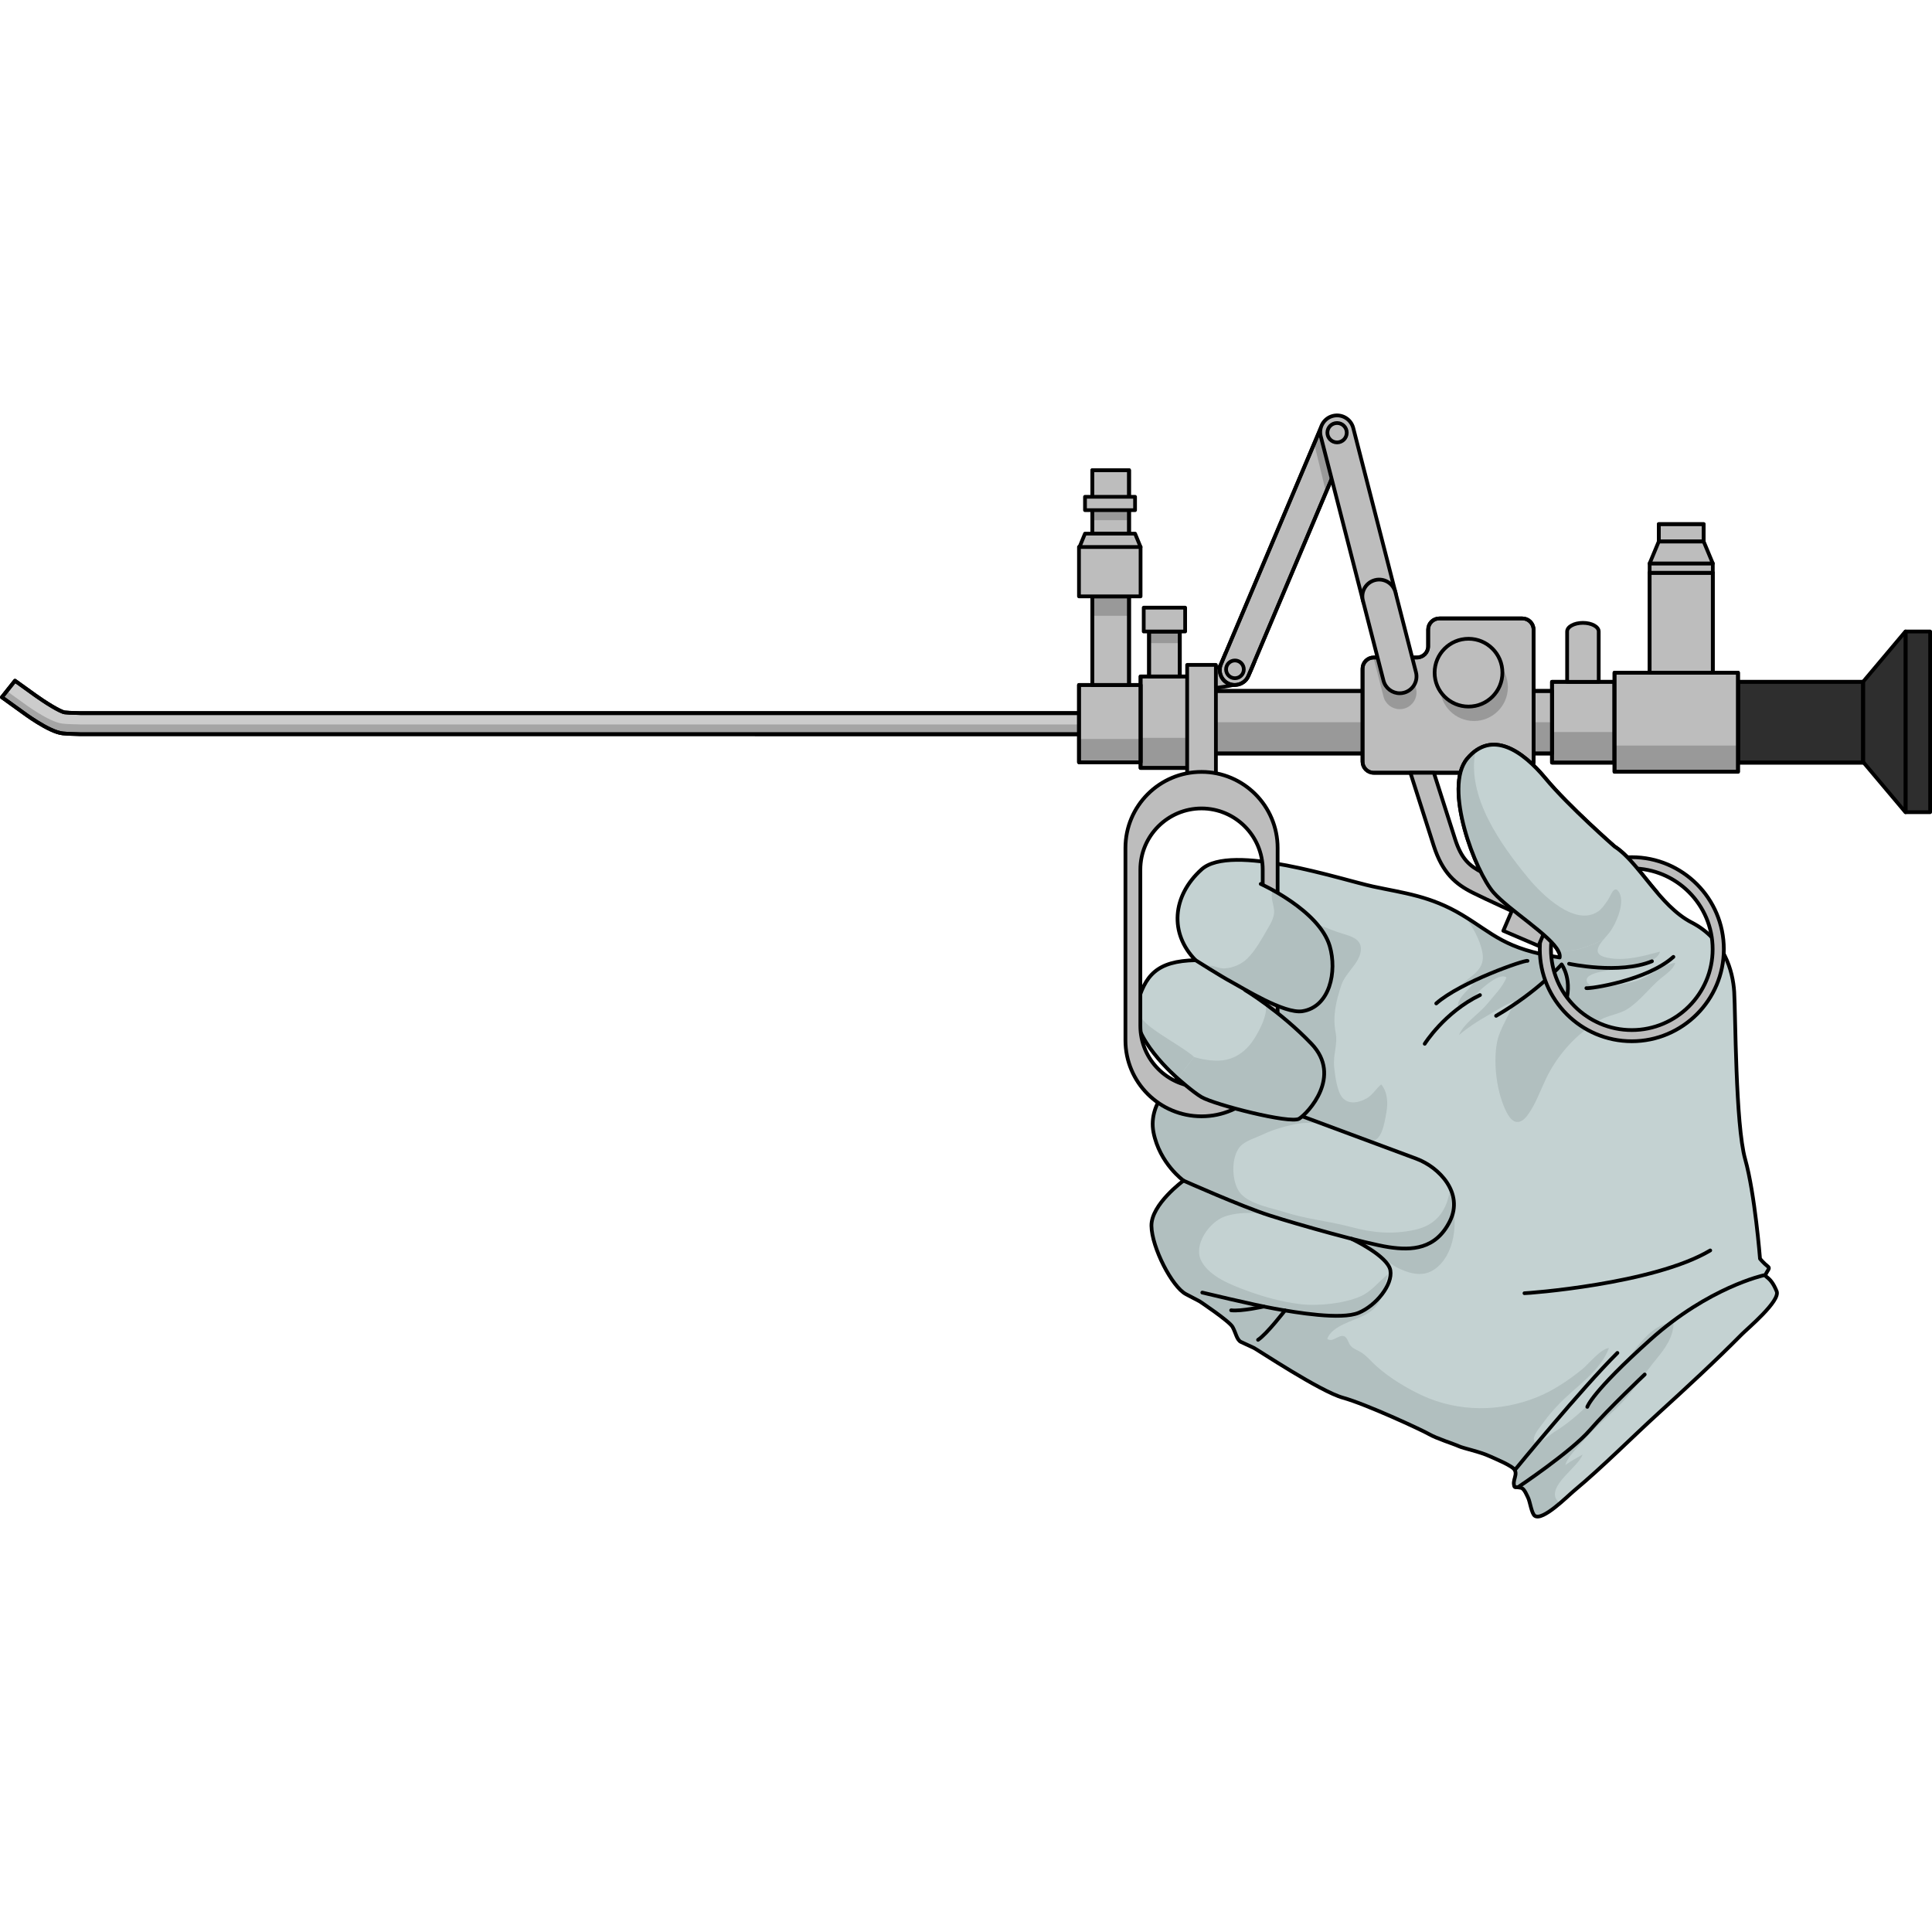 <?xml version="1.0" encoding="utf-8"?>
<!-- Created by: Science Figures, www.sciencefigures.org, Generator: Science Figures Editor -->
<!DOCTYPE svg PUBLIC "-//W3C//DTD SVG 1.1//EN" "http://www.w3.org/Graphics/SVG/1.1/DTD/svg11.dtd">
<svg version="1.1" id="Layer_1" xmlns="http://www.w3.org/2000/svg" xmlns:xlink="http://www.w3.org/1999/xlink" 
	 width="800px" height="800px" viewBox="0 0 518.206 296.361" enable-background="new 0 0 518.206 296.361"
	 xml:space="preserve">
<g>
	<g>
		<path fill="#CCCCCC" stroke="#000000" stroke-linecap="round" stroke-linejoin="round" stroke-miterlimit="10" d="M21.529,80.35
			c-2.845-0.06-3.479-0.124-4.139-0.19c-1.209-0.14-5.322-2.702-7.963-4.612c-2.004-1.447-5.371-3.859-5.403-3.886L0.5,76.092
			c0.129,0.102,3.504,2.517,5.612,4.043c0.071,0.053,6.999,5.276,10.703,5.655c0.781,0.077,1.503,0.151,4.715,0.219v0.002
			l271.452,0.005v-5.662L21.529,80.35z"/>
		<path opacity="0.2" fill="#0C0C0C" d="M21.53,83.391c-3.212-0.067-3.934-0.142-4.715-0.219
			c-3.704-0.379-10.632-5.603-10.703-5.655c-1.302-0.942-3.084-2.222-4.289-3.088L0.5,76.092c0.129,0.102,3.504,2.517,5.612,4.043
			c0.071,0.053,6.999,5.276,10.703,5.655c0.781,0.077,1.503,0.151,4.715,0.219v0.002l271.452,0.005v-2.618L21.53,83.393V83.391z"/>
		<path fill="none" stroke="#000000" stroke-linecap="round" stroke-linejoin="round" stroke-miterlimit="10" d="M21.529,80.35
			c-2.845-0.06-3.479-0.124-4.139-0.19c-1.209-0.14-5.322-2.702-7.963-4.612c-2.004-1.447-5.371-3.859-5.403-3.886L0.5,76.092
			c0.129,0.102,3.504,2.517,5.612,4.043c0.071,0.053,6.999,5.276,10.703,5.655c0.781,0.077,1.503,0.151,4.715,0.219v0.002
			l271.452,0.005v-5.662L21.529,80.35z"/>
		<g>
			
				<rect x="511.162" y="58.46" fill="#2E2E2E" stroke="#000000" stroke-linecap="round" stroke-linejoin="round" stroke-miterlimit="10" width="6.544" height="48.465"/>
			<polygon fill="#2E2E2E" stroke="#000000" stroke-linecap="round" stroke-linejoin="round" stroke-miterlimit="10" points="
				499.715,71.956 511.079,58.458 511.079,106.927 499.715,93.431 			"/>
			
				<rect x="466.175" y="71.956" fill="#2E2E2E" stroke="#000000" stroke-linecap="round" stroke-linejoin="round" stroke-miterlimit="10" width="33.54" height="21.676"/>
			
				<rect x="466.175" y="71.956" fill="none" stroke="#000000" stroke-linecap="round" stroke-linejoin="round" stroke-miterlimit="10" width="33.54" height="21.676"/>
			
				<rect x="416.279" y="71.955" fill="#BDBDBD" stroke="#000000" stroke-linecap="round" stroke-linejoin="round" stroke-miterlimit="10" width="16.77" height="21.675"/>
			<rect x="416.279" y="85.424" opacity="0.2" fill="#0C0C0C" width="16.77" height="8.206"/>
			
				<rect x="416.279" y="71.955" fill="none" stroke="#000000" stroke-linecap="round" stroke-linejoin="round" stroke-miterlimit="10" width="16.77" height="21.675"/>
			
				<rect x="305.928" y="70.521" fill="#BDBDBD" stroke="#000000" stroke-linecap="round" stroke-linejoin="round" stroke-miterlimit="10" width="12.699" height="24.541"/>
			<rect x="305.928" y="86.985" opacity="0.2" fill="#0C0C0C" width="12.699" height="8.077"/>
			
				<rect x="305.928" y="70.521" fill="none" stroke="#000000" stroke-linecap="round" stroke-linejoin="round" stroke-miterlimit="10" width="12.699" height="24.541"/>
			
				<rect x="323.271" y="74.409" fill="#BDBDBD" stroke="#000000" stroke-linecap="round" stroke-linejoin="round" stroke-miterlimit="10" width="93.008" height="16.767"/>
			<rect x="323.271" y="82.793" opacity="0.2" fill="#0C0C0C" width="93.008" height="8.383"/>
			
				<rect x="323.271" y="74.409" fill="none" stroke="#000000" stroke-linecap="round" stroke-linejoin="round" stroke-miterlimit="10" width="93.008" height="16.767"/>
			<g>
				<path fill="#BDBDBD" stroke="#000000" stroke-linecap="round" stroke-linejoin="round" stroke-miterlimit="10" d="
					M386.061,54.955c-1.65,0-3,1.35-3,3v4.477c0,1.65-1.35,3-3,3h-11.597c-1.65,0-3,1.35-3,3v24.92c0,1.65,1.35,3,3,3h39.872
					c1.65,0,3-1.35,3-3V71.788c0-1.65,0-3.755,0-4.678c0-0.924,0-3.028,0-4.679v-4.477c0-1.65-1.35-3-3-3H386.061z"/>
				<g>
					<path opacity="0.2" fill="#0C0C0C" d="M368.394,65.438l2.689,10.473c0.521,2.033,2.35,3.383,4.355,3.383
						c0.37,0,0.747-0.047,1.122-0.143c2.407-0.619,3.857-3.07,3.239-5.479l-2.117-8.242h-9.219
						C368.439,65.43,368.417,65.437,368.394,65.438z"/>
				</g>
				<path fill="none" stroke="#000000" stroke-linecap="round" stroke-linejoin="round" stroke-miterlimit="10" d="M386.061,54.955
					c-1.65,0-3,1.35-3,3v4.477c0,1.65-1.35,3-3,3h-11.597c-1.65,0-3,1.35-3,3v24.92c0,1.65,1.35,3,3,3h39.872c1.65,0,3-1.35,3-3
					V71.788c0-1.65,0-3.755,0-4.678c0-0.924,0-3.028,0-4.679v-4.477c0-1.65-1.35-3-3-3H386.061z"/>
			</g>
			
				<rect x="433.048" y="69.501" fill="#BDBDBD" stroke="#000000" stroke-linecap="round" stroke-linejoin="round" stroke-miterlimit="10" width="33.127" height="26.584"/>
			<rect x="433.048" y="89.049" opacity="0.2" fill="#0C0C0C" width="33.127" height="7.036"/>
			
				<rect x="433.048" y="69.501" fill="none" stroke="#000000" stroke-linecap="round" stroke-linejoin="round" stroke-miterlimit="10" width="33.127" height="26.584"/>
			<path opacity="0.2" fill="#0C0C0C" d="M386.265,73.371c-0.001,5.023,4.07,9.093,9.092,9.093c5.021,0,9.091-4.069,9.091-9.093
				c0-5.019-4.07-9.09-9.091-9.09C390.336,64.28,386.265,68.353,386.265,73.371z"/>
			<path fill="#BDBDBD" stroke="#000000" stroke-linecap="round" stroke-linejoin="round" stroke-miterlimit="10" d="M384.798,69.5
				c-0.001,5.023,4.07,9.093,9.092,9.093c5.021,0,9.091-4.069,9.091-9.093c0-5.019-4.07-9.09-9.091-9.09
				C388.869,60.41,384.798,64.483,384.798,69.5z"/>
			
				<rect x="442.469" y="42.701" fill="#BDBDBD" stroke="#000000" stroke-linecap="round" stroke-linejoin="round" stroke-miterlimit="10" width="16.942" height="26.801"/>
			
				<rect x="442.469" y="42.701" fill="none" stroke="#000000" stroke-linecap="round" stroke-linejoin="round" stroke-miterlimit="10" width="16.942" height="26.801"/>
			
				<rect x="442.469" y="40.2" fill="#BDBDBD" stroke="#000000" stroke-linecap="round" stroke-linejoin="round" stroke-miterlimit="10" width="16.945" height="2.507"/>
			<polygon fill="#BDBDBD" stroke="#000000" stroke-linecap="round" stroke-linejoin="round" stroke-miterlimit="10" points="
				459.415,40.2 442.471,40.2 444.922,34.307 456.958,34.307 			"/>
			
				<rect x="444.922" y="29.653" fill="#BDBDBD" stroke="#000000" stroke-linecap="round" stroke-linejoin="round" stroke-miterlimit="10" width="12.038" height="4.652"/>
			
				<rect x="444.922" y="29.653" fill="none" stroke="#000000" stroke-linecap="round" stroke-linejoin="round" stroke-miterlimit="10" width="12.038" height="4.652"/>
			
				<rect x="308.202" y="58.457" fill="#BDBDBD" stroke="#000000" stroke-linecap="round" stroke-linejoin="round" stroke-miterlimit="10" width="8.251" height="12.064"/>
			<rect x="308.202" y="58.456" opacity="0.2" fill="#0C0C0C" width="8.251" height="3.121"/>
			
				<rect x="308.202" y="58.457" fill="none" stroke="#000000" stroke-linecap="round" stroke-linejoin="round" stroke-miterlimit="10" width="8.251" height="12.064"/>
			
				<rect x="306.772" y="52.062" fill="#BDBDBD" stroke="#000000" stroke-linecap="round" stroke-linejoin="round" stroke-miterlimit="10" width="11.111" height="6.396"/>
			
				<rect x="289.406" y="72.799" fill="#BDBDBD" stroke="#000000" stroke-linecap="round" stroke-linejoin="round" stroke-miterlimit="10" width="16.521" height="20.739"/>
			<rect x="289.406" y="87.283" opacity="0.2" fill="#0C0C0C" width="16.521" height="6.256"/>
			
				<rect x="289.406" y="72.799" fill="none" stroke="#000000" stroke-linecap="round" stroke-linejoin="round" stroke-miterlimit="10" width="16.521" height="20.739"/>
			<path fill="#BDBDBD" stroke="#000000" stroke-linecap="round" stroke-linejoin="round" stroke-miterlimit="10" d="
				M428.811,58.459c0-1.278-1.896-2.315-4.235-2.315c-2.34,0-4.236,1.037-4.236,2.315l-0.002,13.496h8.473L428.811,58.459
				L428.811,58.459L428.811,58.459z"/>
			
				<rect x="318.422" y="67.417" fill="#BDBDBD" stroke="#000000" stroke-linecap="round" stroke-linejoin="round" stroke-miterlimit="10" width="7.71" height="30.82"/>
		</g>
	</g>
	<g>
		<path fill="#C4D2D2" d="M472.077,226.7c0,0-1.369-17.435-3.981-26.7c-2.615-9.264-2.579-39.169-2.941-44.855
			c-0.357-5.693-2.667-14.126-11.4-18.629c-8.729-4.502-14.131-16.207-20.704-20.4c0,0-12.283-10.752-18.488-18.227
			c-6.206-7.478-14.41-13.117-21.001-5.351c-6.585,7.77,2.232,30.49,7.064,35.954c4.836,5.458,18.438,13.364,17.719,17.404
			c-14.834-2.26-17.76-6.377-26.229-11.448c-8.47-5.072-15.501-5.797-23.87-7.598c-8.371-1.807-38.048-11.723-45.965-4.57
			c-7.913,7.157-8.64,17.177-1.604,24.344c-10.456,0.223-13.613,4.055-15.797,12.251c-2.183,8.198,10.998,19.449,10.998,19.449
			s-8.134,6.134-6.48,14.494c1.653,8.359,8.05,12.934,8.05,12.934s-8.684,6.336-8.604,12.126c0.082,5.79,5.541,16.372,9.243,18.314
			c3.705,1.945,3.705,1.945,3.705,1.945s7.91,5.279,8.801,6.837c0.887,1.563,1.136,3.52,2.271,4.043c0,0,2.464,1.143,3.411,1.581
			c0.949,0.439,17.824,11.704,23.952,13.39c6.124,1.684,21.097,8.614,23.095,9.771c1.996,1.156,6.62,2.604,7.947,3.218
			c1.325,0.616,5.553,1.421,8.4,2.738c1.336,0.622,6.038,2.51,6.64,3.668c0.45,0.856,0.057,1.781-0.152,2.643
			c-0.104,0.436-0.173,0.885-0.072,1.325c0.044,0.19,0.05,0.469,0.216,0.58c0.177,0.12,0.37,0.045,0.563,0.049
			c0.171,0.002,0.35,0.042,0.522,0.072c0.244,0.041,0.565,0.057,0.794,0.168c0.751,0.366,1.354,1.916,1.702,2.61
			c0.496,0.991,0.927,4.251,1.792,4.83c2.129,1.435,8.698-5.209,10.493-6.705c7.902-6.596,15.124-13.942,22.726-20.869
			c7.587-6.912,15.141-13.882,22.361-21.178c1.423-1.438,10.332-8.903,9.29-11.47c-1.712-4.242-3.378-3.634-2.938-4.58
			c0.439-0.947,1.179-1.59,0.688-1.98C472.948,227.796,472.077,226.7,472.077,226.7z"/>
		<path fill="#B1BFBF" d="M438.842,152.195c-1.564,0.482-13.207,3.373-13.269-0.256c-0.043-2.405,8.789-2.9,10.2-3.188
			c2.303-0.471,8.818-1.471,9.493-4.434c-4.484,1.184-9.463,2.653-14.262,1.623c-5.155-1.106-0.912-4.661,0.687-6.744
			c1.74-2.262,4.544-8.451,2.334-11.154c-1.215-1.488-2.042,1.479-2.848,2.592c-0.794,1.092-1.471,2.215-2.587,2.954
			c-6.198,4.11-15.071-4.613-18.718-9.051c-7.399-9.01-16.578-21.854-14.111-34.058c-0.749,0.542-1.482,1.218-2.201,2.059
			c-6.585,7.77,2.232,30.49,7.064,35.954c4.836,5.458,18.438,13.364,17.719,17.404c-14.301-2.181-17.537-6.083-25.335-10.907
			c2.03,2.82,3.805,5.827,4.548,9.245c1.067,4.927-2.778,6.352-5.961,9.235c1.435-0.176,2.838-1.19,4.185-1.714
			c-0.979,2.589-5.558,4.888-4.634,7.939c1.787,0.121,4.634-3.881,5.84-5c1.198-1.108,5.286-4.713,7.083-3.467
			c-0.935,2.51-3.515,5.109-5.198,7.155c-2.25,2.745-6.131,5.03-7.552,8.329c2.349-1.99,4.948-3.699,7.645-5.222
			c2.172-1.229,4.744-3.037,7.114-3.738c-1.215,3.892-3.927,7.129-4.627,11.359c-0.929,5.623,0.063,13.374,2.735,18.454
			c1.598,3.034,3.583,3.325,5.612,0.533c2.041-2.809,3.267-6.262,4.728-9.379c3.13-6.661,8.278-12.407,14.688-16.079
			c2.319-1.325,5.045-1.5,7.286-2.906c3.383-2.129,5.947-5.758,9.045-8.299c1.37-1.125,3.296-2.36,3.792-4.104
			C445.53,147.832,442.495,151.071,438.842,152.195z"/>
		<path fill="none" stroke="#000000" stroke-linecap="round" stroke-linejoin="round" stroke-miterlimit="10" d="M401.287,161.542
			c11.3-6.555,17.571-13.791,17.571-13.791s3.244,4.244,0.787,11.325"/>
		<path fill="#B1BFBF" d="M438.955,250.516c-6.515,8.143-13.105,17.204-22.104,22.675c-1.272,0.772-5.37,4.75-5.444,1.856
			c-0.033-1.304,2.055-3.694,2.763-4.679c1.109-1.548,2.349-2.945,3.643-4.331c4.469-4.795,11.388-8.995,13.748-15.392
			c-2.267,0.226-5.438,4.309-7.215,5.733c-3.676,2.958-7.714,5.697-12.125,7.474c-9.83,3.948-20.984,4.028-30.727-0.468
			c-4.246-1.959-8.783-4.737-12.292-7.859c-1.341-1.187-2.431-2.577-3.918-3.589c-0.87-0.595-1.979-0.928-2.757-1.624
			c-1.002-0.898-0.954-2.528-2.113-2.86c-1.404-0.403-3.007,1.813-4.413,0.744c1.174-3.484,7.122-4.844,10.028-6.378
			c4.75-2.501,4.991-6.102,6.195-10.924c-2.345,1.895-4.413,4.666-7.452,5.961c-4.41,1.887-11.371,2.61-16.105,2.014
			c-4.829-0.614-9.456-1.851-14.02-3.523c-4.273-1.568-10.245-3.807-12.445-8.093c-2.197-4.267,2.155-10.425,6.306-11.877
			c5.133-1.805,12.565-0.823,17.62,0.808c2.162,0.698,4.241,1.663,6.383,2.402c1.782,0.613,3.743,0.864,5.47,1.405
			c3.043,0.949,5.717,2.802,8.644,3.943c3.221,1.259,5.509,3.954,8.718,5.43c3.546,1.631,7.056,2.313,10.228-0.442
			c5.267-4.578,5.543-14.006,3.198-19.964c-0.971,5.271-3.835,8.846-9.449,10.023c-5.913,1.238-11.047,0.779-16.896-0.781
			c-5.945-1.587-11.906-2.106-17.796-3.989c-3.586-1.146-9.123-2.044-11.776-4.899c-2.66-2.862-2.886-10.581,0.287-13.198
			c1.501-1.238,3.839-1.915,5.582-2.743c2.801-1.33,5.82-2.186,8.853-2.801c3.092-0.628,7.314-0.366,10.196,0.964
			c2.979,1.374,6.172,2.685,9.332,3.478c3.522,0.887,4.237-4.725,4.777-7.666c0.459-2.499,0.25-5.472-1.416-7.415
			c-1.372,1.155-2.273,2.792-3.783,3.69c-1.954,1.163-4.837,1.895-6.599-0.116c-1.468-1.676-1.981-5.965-2.221-8.173
			c-0.365-3.362,1.015-6.093,0.391-9.293c-0.862-4.416,0.138-8.58,1.549-12.779c1.111-3.305,4.85-5.799,5.201-9.19
			c0.319-3.065-2.466-3.836-5.021-4.601c-2.169-0.647-4.21-1.61-6.368-2.295c-2.114-0.671-5.601-3.009-7.225-0.737
			c-1.756,2.453-1.951,7.078-2.396,10.002c-0.302,1.977-0.25,3.987-0.413,5.977c-0.253,3.078-1.271,6.043-1.83,9.095
			c-0.453,2.475-1.197,4.777-2.116,7.096c-0.747,1.887-1.912,2.915-3.655,3.918c-1.057,0.607-2.219,1.109-3.343,1.573
			c-1.856,0.768-4.028,2.391-6.085,1.942c-2.006-0.438-4.779-2.066-6.276-3.461c-2.873-2.676-10.936-6.722-13.504-9.705
			c-0.498-0.578-1.315-1.498-2.167-2.565c-1.072,7.917,11.277,18.017,11.277,18.017s-8.134,6.134-6.48,14.494
			c1.653,8.359,8.05,12.934,8.05,12.934s-8.684,6.336-8.604,12.126c0.082,5.79,5.541,16.372,9.243,18.314
			c3.705,1.945,3.705,1.945,3.705,1.945s7.91,5.279,8.801,6.837c0.887,1.563,1.136,3.52,2.271,4.043c0,0,2.464,1.143,3.411,1.581
			c0.949,0.439,17.824,11.704,23.952,13.39c6.124,1.684,21.097,8.614,23.095,9.771c1.996,1.156,6.62,2.604,7.947,3.218
			c1.325,0.616,5.553,1.421,8.4,2.738c1.336,0.622,6.038,2.51,6.64,3.668c0.45,0.856,0.057,1.781-0.152,2.643
			c-0.104,0.436-0.173,0.885-0.072,1.325c0.044,0.19,0.05,0.469,0.216,0.58c0.177,0.12,0.37,0.045,0.563,0.049
			c0.171,0.002,0.35,0.042,0.522,0.072c0.244,0.041,0.565,0.057,0.794,0.168c0.751,0.366,1.354,1.916,1.702,2.61
			c0.496,0.991,0.927,4.251,1.792,4.83c1.272,0.856,4.131-1.173,6.606-3.267c-0.449-0.635-0.992-1.231-1.145-1.898
			c-0.853-3.729,6.211-8.057,7.357-11.278c-1.563,0.879-3.189,1.768-4.646,2.821c0.749-2.449,3.062-4.386,4.672-6.279
			c3.102-3.651,6.849-6.733,10.225-10.165c3.642-3.702,6.258-8.022,9.547-12.009c2.368-2.872,4.543-5.869,4.599-9.687
			C444.667,243.859,441.403,247.454,438.955,250.516z"/>
		<path fill="none" stroke="#000000" stroke-linecap="round" stroke-linejoin="round" stroke-miterlimit="10" d="M472.077,226.7
			c0,0-1.369-17.435-3.981-26.7c-2.615-9.264-2.579-39.169-2.941-44.855c-0.357-5.693-2.667-14.126-11.4-18.629
			c-8.729-4.502-14.131-16.207-20.704-20.4c0,0-12.283-10.752-18.488-18.227c-6.206-7.478-14.41-13.117-21.001-5.351
			c-6.585,7.77,2.232,30.49,7.064,35.954c4.836,5.458,18.438,13.364,17.719,17.404c-14.834-2.26-17.76-6.377-26.229-11.448
			c-8.47-5.072-15.501-5.797-23.87-7.598c-8.371-1.807-38.048-11.723-45.965-4.57c-7.913,7.157-8.64,17.177-1.604,24.344
			c-10.456,0.223-13.613,4.055-15.797,12.251c-2.183,8.198,10.998,19.449,10.998,19.449s-8.134,6.134-6.48,14.494
			c1.653,8.359,8.05,12.934,8.05,12.934s-8.684,6.336-8.604,12.126c0.082,5.79,5.541,16.372,9.243,18.314
			c3.705,1.945,3.705,1.945,3.705,1.945s7.91,5.279,8.801,6.837c0.887,1.563,1.136,3.52,2.271,4.043c0,0,2.464,1.143,3.411,1.581
			c0.949,0.439,17.824,11.704,23.952,13.39c6.124,1.684,21.097,8.614,23.095,9.771c1.996,1.156,6.62,2.604,7.947,3.218
			c1.325,0.616,5.553,1.421,8.4,2.738c1.336,0.622,6.038,2.51,6.64,3.668c0.45,0.856,0.057,1.781-0.152,2.643
			c-0.104,0.436-0.173,0.885-0.072,1.325c0.044,0.19,0.05,0.469,0.216,0.58c0.177,0.12,0.37,0.045,0.563,0.049
			c0.171,0.002,0.35,0.042,0.522,0.072c0.244,0.041,0.565,0.057,0.794,0.168c0.751,0.366,1.354,1.916,1.702,2.61
			c0.496,0.991,0.927,4.251,1.792,4.83c2.129,1.435,8.698-5.209,10.493-6.705c7.902-6.596,15.124-13.942,22.726-20.869
			c7.587-6.912,15.141-13.882,22.361-21.178c1.423-1.438,10.332-8.903,9.29-11.47c-1.712-4.242-3.378-3.634-2.938-4.58
			c0.439-0.947,1.179-1.59,0.688-1.98C472.948,227.796,472.077,226.7,472.077,226.7z"/>
		<g>
			<path fill="#BDBDBD" stroke="#000000" stroke-linecap="round" stroke-linejoin="round" stroke-miterlimit="10" d="
				M407.275,134.233c-0.333-0.149-8.205-3.694-12.264-5.724c-4.577-2.289-8.102-5.29-10.427-12.499
				c-2.026-6.284-6.283-19.659-6.283-19.659l6.298,0.005c0.413,1.298,3.672,11.536,5.696,17.813
				c1.714,5.315,3.837,7.192,7.399,8.974c3.95,1.976,11.962,5.584,12.043,5.62L407.275,134.233z"/>
			<path fill="#BDBDBD" stroke="#000000" stroke-linecap="round" stroke-linejoin="round" stroke-miterlimit="10" d="
				M437.688,168.363c-13.609,0-24.682-11.072-24.682-24.683c0-13.609,11.072-24.682,24.682-24.682
				c13.61,0,24.683,11.072,24.683,24.682C462.371,157.291,451.299,168.363,437.688,168.363z M437.688,121.999
				c-11.955,0-21.682,9.727-21.682,21.682c0,11.956,9.727,21.683,21.682,21.683c11.956,0,21.683-9.727,21.683-21.683
				C459.371,131.725,449.645,121.999,437.688,121.999z"/>
			
				<rect x="402.783" y="127.666" transform="matrix(0.394 -0.919 0.919 0.394 127.199 458.591)" fill="#BDBDBD" stroke="#000000" stroke-linecap="round" stroke-linejoin="round" stroke-miterlimit="10" width="17.412" height="10.271"/>
		</g>
		<path fill="#BDBDBD" stroke="#000000" stroke-linecap="round" stroke-linejoin="round" stroke-miterlimit="10" d="M322.277,96.117
			c-11.272,0-20.41,9.138-20.41,20.41v51.563c0,11.272,9.138,20.41,20.41,20.41s20.41-9.138,20.41-20.41v-51.563
			C342.688,105.254,333.55,96.117,322.277,96.117z M338.688,164.222c0,9.049-7.361,16.41-16.41,16.41s-16.41-7.361-16.41-16.41
			v-41.892c0-9.049,7.361-16.41,16.41-16.41s16.41,7.361,16.41,16.41V164.222z"/>
		<path fill="none" stroke="#000000" stroke-linecap="round" stroke-linejoin="round" stroke-miterlimit="10" d="M317.445,205.751
			c0,0,15.518,6.923,23.132,9.351c7.612,2.429,25.869,7.591,31.979,8.498c6.108,0.911,12.554,0.608,16.332-6.961
			c3.778-7.57-2.882-14.491-8.961-16.757c-6.075-2.265-30.629-11.383-30.629-11.383"/>
		<path fill="none" stroke="#000000" stroke-linecap="round" stroke-linejoin="round" stroke-miterlimit="10" d="M322.482,235.774
			c0,0,13.561,3.26,19.377,4.311c5.816,1.049,17.858,3.061,22.55,1.121c4.688-1.943,9.19-7.528,8.52-11.403
			c-0.675-3.872-10.402-8.452-10.402-8.452"/>
		<path fill="none" stroke="#000000" stroke-linecap="round" stroke-linejoin="round" stroke-miterlimit="10" d="M344.652,240.572
			c0,0-4.835,6.294-7.214,7.879"/>
		<path fill="none" stroke="#000000" stroke-linecap="round" stroke-linejoin="round" stroke-miterlimit="10" d="M338.954,239.517
			c0,0-6.002,1.334-8.732,1.012"/>
		<path fill="none" stroke="#000000" stroke-linecap="round" stroke-linejoin="round" stroke-miterlimit="10" d="M473.11,231.135
			c0,0-14.719,3.171-30.433,17.25c-15.72,14.083-16.927,18.045-16.927,18.045"/>
		<path fill="none" stroke="#000000" stroke-linecap="round" stroke-linejoin="round" stroke-miterlimit="10" d="M407.123,288.012
			c0,0,14.306-9.554,19.321-15.341c5.017-5.783,14.704-14.925,14.704-14.925"/>
		<path fill="none" stroke="#000000" stroke-linecap="round" stroke-linejoin="round" stroke-miterlimit="10" d="M406.306,283.382
			c0,0,17.874-21.845,27.515-31.42"/>
		<path fill="none" stroke="#000000" stroke-linecap="round" stroke-linejoin="round" stroke-miterlimit="10" d="M408.893,235.948
			c0.433,0.05,34.662-2.417,49.832-11.474"/>
		<path fill="none" stroke="#000000" stroke-linecap="round" stroke-linejoin="round" stroke-miterlimit="10" d="M382.142,169.047
			c0,0,5.282-8.444,14.821-13.069"/>
		<path fill="none" stroke="#000000" stroke-linecap="round" stroke-linejoin="round" stroke-miterlimit="10" d="M409.706,146.803
			c-0.676-0.315-17.965,5.658-24.471,11.418"/>
		<path fill="none" stroke="#000000" stroke-linecap="round" stroke-linejoin="round" stroke-miterlimit="10" d="M420.861,147.581
			c0,0,13.435,2.934,22.231-0.671"/>
		<path fill="none" stroke="#000000" stroke-linecap="round" stroke-linejoin="round" stroke-miterlimit="10" d="M425.504,154.116
			c1.005,0.191,16.295-2.047,23.337-8.38"/>
		<path fill="#C4D2D2" d="M320.675,146.624c0,0,6.738,4.283,9.723,5.883s14.064,8.563,18.93,7.801
			c7.357-1.153,9.363-10.636,7.334-17.479c-2.86-9.647-18.504-16.656-18.504-16.656"/>
		<path fill="#B1BFBF" d="M356.661,142.828c-2.046-6.901-10.633-12.451-15.355-15.052c-0.014,0.11-0.032,0.247-0.077,0.438
			c-0.415,1.763,0.342,3.282,0.5,4.963c0.173,1.834-0.858,3.533-1.76,5.093c-1.519,2.629-3.239,5.762-5.414,7.906
			c-1.526,1.505-3.767,2.477-5.896,2.643c-1.216,0.095-2.047-0.278-3.163-0.6c-0.456-0.132-0.987-0.087-1.481-0.216
			c-0.551-0.144-1.091-0.382-1.66-0.446c-0.06-0.007,0.133,0.35,0.154,0.373c0.142,0.156,0.279,0.124,0.446,0.2
			c0.353,0.16,0.675,0.347,1.01,0.554c0.762,0.473,1.526,0.942,2.293,1.408c1.365,0.829,2.732,1.659,4.141,2.414
			c2.984,1.6,14.064,8.563,18.93,7.801C356.685,159.154,358.69,149.671,356.661,142.828z"/>
		<path fill="none" stroke="#000000" stroke-linecap="round" stroke-linejoin="round" stroke-miterlimit="10" d="M320.675,146.624
			c0,0,6.738,4.283,9.723,5.883s14.064,8.563,18.93,7.801c7.357-1.153,9.363-10.636,7.334-17.479
			c-2.86-9.647-18.504-16.656-18.504-16.656"/>
		<path fill="#C4D2D2" d="M315.876,178.324c0,0,4.119,3.688,6.401,5.018c3.505,2.041,23.858,7.27,26.196,5.79
			s11.649-11.351,3.293-20.084s-17.788-14.401-17.788-14.401"/>
		<path fill="#B1BFBF" d="M351.767,169.047c-4.369-4.566-9.021-8.283-12.476-10.801c0.971,1.934-0.77,5.64-1.636,7.295
			c-1.436,2.739-3.021,5.029-5.729,6.614c-2.524,1.479-5.183,1.632-8.087,1.227c-0.625-0.088-2.342-0.37-3.569-0.805l-4.394,5.746
			c0,0,4.119,3.688,6.401,5.018c3.505,2.041,23.858,7.27,26.196,5.79S360.123,177.781,351.767,169.047z"/>
		<path fill="none" stroke="#000000" stroke-linecap="round" stroke-linejoin="round" stroke-miterlimit="10" d="M315.876,178.324
			c0,0,4.119,3.688,6.401,5.018c3.505,2.041,23.858,7.27,26.196,5.79s11.649-11.351,3.293-20.084s-17.788-14.401-17.788-14.401"/>
		<g>
			<path fill="#C4D2D2" d="M418,144.241c2.112-0.066,4.217-0.157,6.246-0.805c3.927-1.254,7.682-3.023,10.973-5.536
				c3.563-2.722,6.571-5.957,9.224-9.481c-4.009-4.699-7.497-9.818-11.393-12.304c0,0-12.283-10.752-18.488-18.227
				c-6.206-7.478-14.41-13.117-21.001-5.351c-6.585,7.77,2.232,30.49,7.064,35.954C404.866,133.279,415.848,139.948,418,144.241z"/>
			<path fill="#B1BFBF" d="M418,144.241c2.112-0.066,4.217-0.157,6.246-0.805c2.012-0.643,3.978-1.423,5.859-2.366
				c0.566-0.679,1.167-1.327,1.586-1.874c1.74-2.262,4.544-8.451,2.334-11.154c-1.215-1.488-2.042,1.479-2.848,2.592
				c-0.794,1.092-1.471,2.215-2.587,2.954c-6.198,4.11-15.071-4.613-18.718-9.051c-7.399-9.01-16.578-21.854-14.111-34.058
				c-0.749,0.542-1.482,1.218-2.201,2.059c-6.585,7.77,2.232,30.49,7.064,35.954C404.866,133.279,415.848,139.948,418,144.241z"/>
			<path fill="none" stroke="#000000" stroke-linecap="round" stroke-linejoin="round" stroke-miterlimit="10" d="M444.442,128.418
				c-4.009-4.699-7.497-9.818-11.393-12.304c0,0-12.283-10.752-18.488-18.227c-6.206-7.478-14.41-13.117-21.001-5.351
				c-6.585,7.77,2.232,30.49,7.064,35.954c4.241,4.787,15.223,11.456,17.375,15.749"/>
		</g>
	</g>
	<path fill="#BDBDBD" stroke="#000000" stroke-linecap="round" stroke-linejoin="round" stroke-miterlimit="10" d="M326.133,68.198
		c0,0,0.879,0.169,1.354-0.957s1.257-2.976,1.257-2.976l7.746,2.221c0,0-1.389,3.696-2.35,4.99s-8.008,2.116-8.008,2.116V68.198z"/>
	
		<rect x="292.982" y="15.191" fill="#BDBDBD" stroke="#000000" stroke-linecap="round" stroke-linejoin="round" stroke-miterlimit="10" width="9.853" height="17.019"/>
	<rect x="292.982" y="25.913" opacity="0.2" fill="#0C0C0C" width="9.853" height="2.69"/>
	
		<rect x="292.982" y="15.191" fill="none" stroke="#000000" stroke-linecap="round" stroke-linejoin="round" stroke-miterlimit="10" width="9.853" height="17.019"/>
	
		<rect x="292.982" y="49.036" fill="#BDBDBD" stroke="#000000" stroke-linecap="round" stroke-linejoin="round" stroke-miterlimit="10" width="9.853" height="23.764"/>
	<rect x="292.982" y="49.036" opacity="0.2" fill="#0C0C0C" width="9.853" height="5.207"/>
	
		<rect x="292.982" y="49.036" fill="none" stroke="#000000" stroke-linecap="round" stroke-linejoin="round" stroke-miterlimit="10" width="9.853" height="23.764"/>
	
		<rect x="289.405" y="35.767" fill="#BDBDBD" stroke="#000000" stroke-linecap="round" stroke-linejoin="round" stroke-miterlimit="10" width="16.522" height="13.269"/>
	
		<rect x="291.024" y="22.333" fill="#BDBDBD" stroke="#000000" stroke-linecap="round" stroke-linejoin="round" stroke-miterlimit="10" width="13.424" height="3.58"/>
	<polygon fill="#BDBDBD" stroke="#000000" stroke-linecap="round" stroke-linejoin="round" stroke-miterlimit="10" points="
		304.449,32.211 291.023,32.209 289.547,35.791 305.928,35.792 	"/>
	<g>
		<path fill="#BDBDBD" stroke="#000000" stroke-linecap="round" stroke-linejoin="round" stroke-miterlimit="10" d="M331.489,72.787
			c-0.621,0.049-1.262-0.045-1.874-0.305c-2.035-0.859-2.988-3.206-2.128-5.241l26.579-62.908c0.862-2.035,3.211-2.986,5.242-2.127
			c2.034,0.859,2.988,3.207,2.127,5.242l-26.579,62.906C334.256,71.777,332.929,72.67,331.489,72.787z"/>
	</g>
	<path opacity="0.2" fill="#0C0C0C" d="M355.663,21.11l3.118-7.38l-4.218-10.236c-0.192,0.256-0.366,0.53-0.497,0.838l-1.575,3.729
		C353.19,10.91,354.677,17.038,355.663,21.11z"/>
	<g>
		<path fill="none" stroke="#000000" stroke-linecap="round" stroke-linejoin="round" stroke-miterlimit="10" d="M331.489,72.787
			c-0.621,0.049-1.262-0.045-1.874-0.305c-2.035-0.859-2.988-3.206-2.128-5.241l26.579-62.908c0.862-2.035,3.211-2.986,5.242-2.127
			c2.034,0.859,2.988,3.207,2.127,5.242l-26.579,62.906C334.256,71.777,332.929,72.67,331.489,72.787z"/>
	</g>
	<path fill="#BDBDBD" stroke="#000000" stroke-linecap="round" stroke-linejoin="round" stroke-miterlimit="10" d="M369.921,53.537
		c-2.006,0-3.834-1.35-4.355-3.382L354.258,6.121c-0.618-2.407,0.832-4.859,3.239-5.478c2.409-0.62,4.86,0.833,5.478,3.239
		l11.308,44.034c0.618,2.407-0.832,4.859-3.239,5.478C370.668,53.491,370.291,53.537,369.921,53.537z"/>
	<path fill="#BDBDBD" stroke="#000000" stroke-linecap="round" stroke-linejoin="round" stroke-miterlimit="10" d="M375.438,75.022
		c-2.006,0-3.834-1.35-4.355-3.382l-5.518-21.485c-0.618-2.407,0.832-4.859,3.239-5.478c2.408-0.62,4.86,0.832,5.478,3.239
		l5.518,21.485c0.618,2.407-0.832,4.859-3.239,5.478C376.186,74.976,375.809,75.022,375.438,75.022z"/>
	
		<circle fill="#BDBDBD" stroke="#000000" stroke-linecap="round" stroke-linejoin="round" stroke-miterlimit="10" cx="358.632" cy="5.141" r="2.598"/>
	
		<circle fill="#BDBDBD" stroke="#000000" stroke-linecap="round" stroke-linejoin="round" stroke-miterlimit="10" cx="331.239" cy="68.612" r="2.379"/>
</g>
</svg>